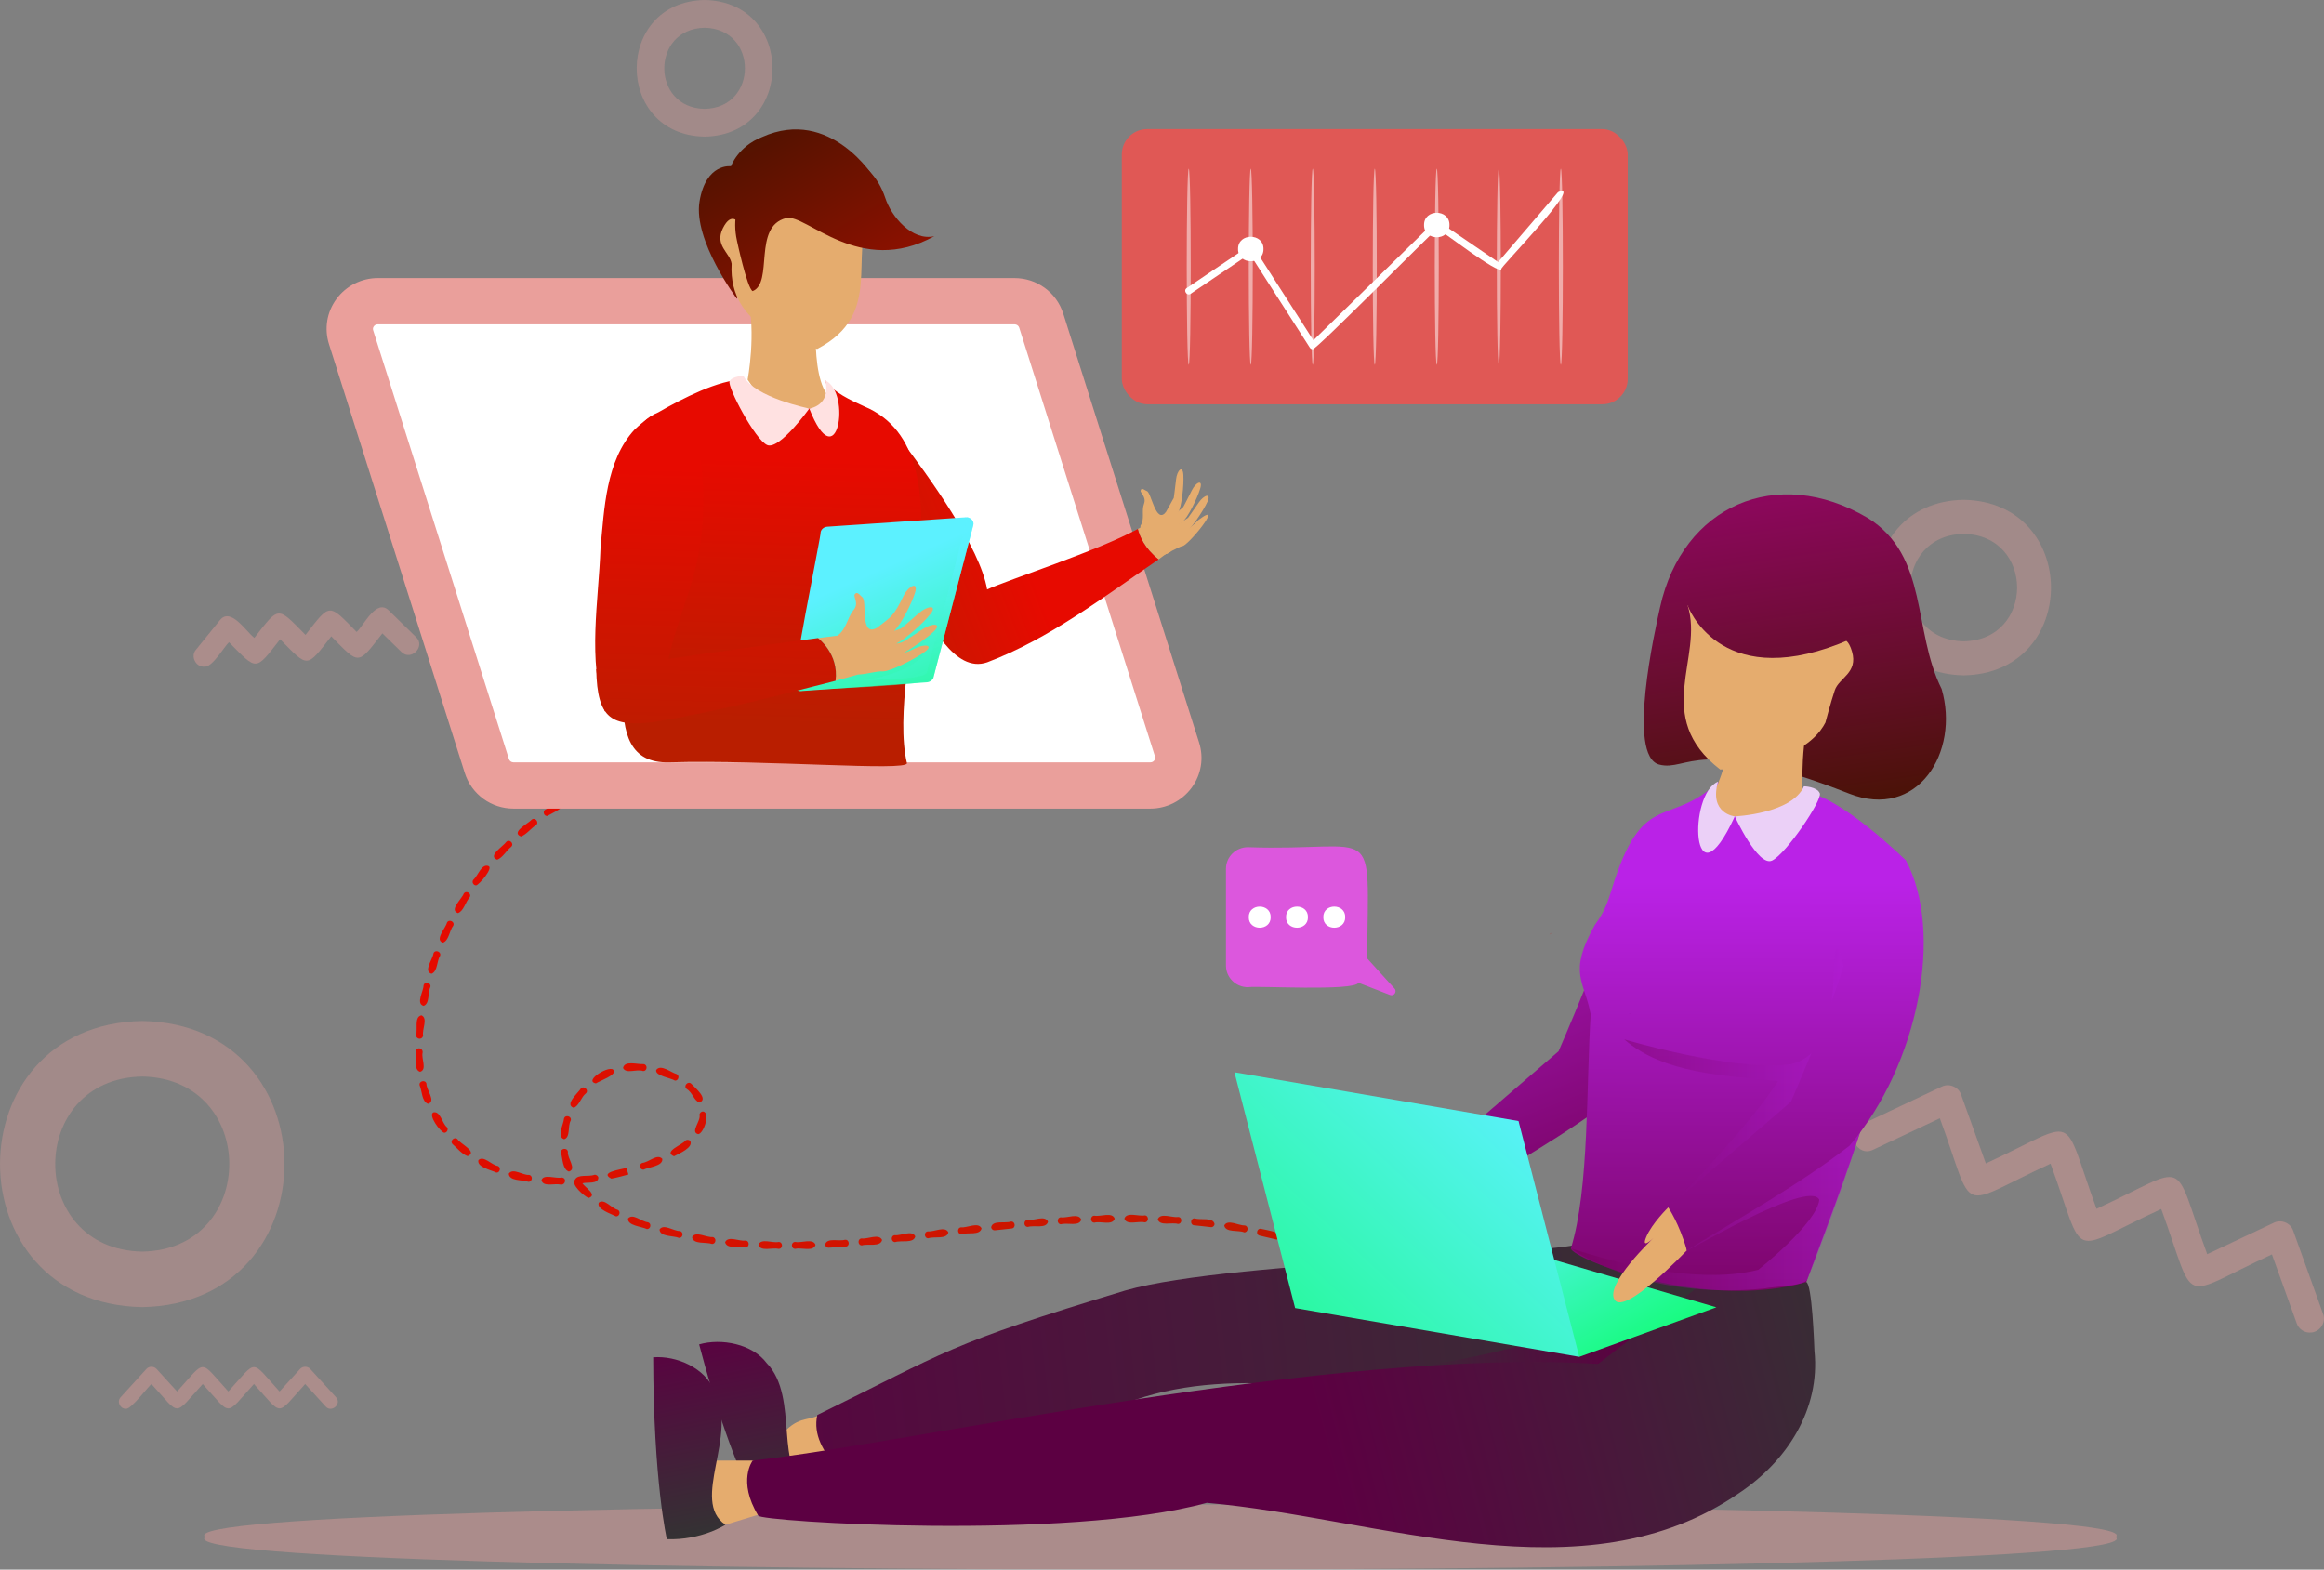 <?xml version="1.0" encoding="UTF-8"?>
<svg id="a" data-name="Layer 1" xmlns="http://www.w3.org/2000/svg" xmlns:xlink="http://www.w3.org/1999/xlink" viewBox="0 0 488.15 329.72">
  <rect x="0" y="0" width="488.15" height="329.72" fill="#808080" stroke="none"/>
  <defs>
    <style>
      .ad {
        fill: url(#v);
      }

      .ad, .ae, .af, .ag, .ah, .ai, .aj, .ak, .al, .am, .an, .ao, .ap, .aq, .ar, .as, .at, .au, .av, .aw, .ax, .ay, .az, .ba, .bb, .bc, .bd, .be, .bf, .bg, .bh, .bi, .bj, .bk, .bl {
        stroke-width: 0px;
      }

      .ae {
        fill: url(#w);
      }

      .af {
        fill: url(#c);
      }

      .ag {
        fill: url(#s);
      }

      .ag, .bm, .am, .au {
        opacity: .5;
      }

      .ag, .am, .au {
        isolation: isolate;
      }

      .ah {
        fill: #e05855;
      }

      .ai {
        fill: url(#e);
      }

      .aj {
        fill: url(#g);
      }

      .ak {
        fill: url(#i);
      }

      .al {
        fill: url(#l);
      }

      .bn {
        opacity: .8;
      }

      .am, .bg {
        fill: #ea9f9b;
      }

      .an {
        fill: url(#q);
      }

      .ao {
        fill: url(#t);
      }

      .bo {
        opacity: .4;
      }

      .ap {
        fill: url(#u);
      }

      .aq {
        fill: url(#n);
      }

      .ar {
        fill: url(#z);
      }

      .as {
        fill: url(#h);
      }

      .at {
        fill: #fff;
      }

      .au {
        fill: url(#y);
      }

      .av {
        fill: url(#j);
      }

      .aw {
        fill: url(#d);
      }

      .ax {
        fill: url(#f);
      }

      .ay {
        fill: #ffe1e1;
      }

      .az {
        fill: url(#m);
      }

      .ba {
        fill: url(#ab);
      }

      .bb {
        fill: url(#r);
      }

      .bc {
        fill: url(#aa);
      }

      .bd {
        fill: #e5ac6e;
      }

      .be {
        fill: url(#k);
      }

      .bf {
        fill: url(#p);
      }

      .bh {
        fill: url(#ac);
      }

      .bi {
        fill: url(#x);
      }

      .bj {
        fill: #ebd0f7;
      }

      .bk {
        fill: url(#o);
      }

      .bl {
        fill: #dc57dd;
      }
    </style>
    <linearGradient id="c" x1="302.39" y1="36.29" x2="106.03" y2="175.85" gradientTransform="translate(0 331.33) scale(1 -1)" gradientUnits="userSpaceOnUse">
      <stop offset="0" stop-color="#b91e00"/>
      <stop offset="1" stop-color="#e70a00"/>
    </linearGradient>
    <linearGradient id="d" x1="293.23" y1="4.69" x2="87.16" y2="151.16" gradientTransform="translate(0 331.33) scale(1 -1)" gradientUnits="userSpaceOnUse">
      <stop offset="0" stop-color="#b91e00"/>
      <stop offset="1" stop-color="#e70a00"/>
    </linearGradient>
    <linearGradient id="e" x1="319.45" y1="41.11" x2="112.05" y2="188.52" gradientTransform="translate(0 331.33) scale(1 -1)" gradientUnits="userSpaceOnUse">
      <stop offset="0" stop-color="#b91e00"/>
      <stop offset="1" stop-color="#e70a00"/>
    </linearGradient>
    <linearGradient id="f" x1="154.78" y1="53.54" x2="162.91" y2="11.01" gradientTransform="translate(0 331.33) scale(1 -1)" gradientUnits="userSpaceOnUse">
      <stop offset="0" stop-color="#5c0042"/>
      <stop offset="1" stop-color="#333"/>
    </linearGradient>
    <linearGradient id="g" x1="368.72" y1="56.21" x2="135.4" y2="29.37" gradientTransform="translate(0 331.33) scale(1 -1)" gradientUnits="userSpaceOnUse">
      <stop offset="0" stop-color="#333"/>
      <stop offset="1" stop-color="#5c0042"/>
    </linearGradient>
    <linearGradient id="h" x1="343.79" y1="42.07" x2="283.87" y2="35.18" gradientTransform="translate(0 331.33) scale(1 -1)" gradientUnits="userSpaceOnUse">
      <stop offset="0" stop-color="#5c0042"/>
      <stop offset="1" stop-color="#333"/>
    </linearGradient>
    <linearGradient id="i" x1="343.55" y1="75.01" x2="305.99" y2="171.33" gradientTransform="translate(0 331.33) scale(1 -1)" gradientUnits="userSpaceOnUse">
      <stop offset="0" stop-color="#730056"/>
      <stop offset="1" stop-color="#ba22e7"/>
    </linearGradient>
    <linearGradient id="j" x1="140.16" y1="50.7" x2="148.28" y2="8.24" gradientTransform="translate(0 331.33) scale(1 -1)" gradientUnits="userSpaceOnUse">
      <stop offset="0" stop-color="#5c0042"/>
      <stop offset="1" stop-color="#333"/>
    </linearGradient>
    <linearGradient id="k" x1="472.55" y1="328.29" x2="509.7" y2="217.41" gradientTransform="translate(-160.52 295.95) rotate(10.54) scale(1 -1)" gradientUnits="userSpaceOnUse">
      <stop offset="0" stop-color="#b90097"/>
      <stop offset="1" stop-color="#451300"/>
    </linearGradient>
    <linearGradient id="l" x1="398.74" y1="54.97" x2="278.77" y2="23.68" gradientTransform="translate(0 331.33) scale(1 -1)" gradientUnits="userSpaceOnUse">
      <stop offset="0" stop-color="#333"/>
      <stop offset="1" stop-color="#5c0042"/>
    </linearGradient>
    <linearGradient id="m" x1="365.06" y1="46.61" x2="365.43" y2="146.08" gradientTransform="translate(0 331.33) scale(1 -1)" gradientUnits="userSpaceOnUse">
      <stop offset="0" stop-color="#730056"/>
      <stop offset="1" stop-color="#ba22e7"/>
    </linearGradient>
    <linearGradient id="n" x1="-2699.89" y1="-228.34" x2="-2699.95" y2="-227.96" gradientTransform="translate(3049.75 321.11) rotate(7.12) scale(1 -1)" gradientUnits="userSpaceOnUse">
      <stop offset="0" stop-color="#730056"/>
      <stop offset="1" stop-color="#ba22e7"/>
    </linearGradient>
    <linearGradient id="o" x1="-2718.43" y1="-213.31" x2="-2718.61" y2="-213.82" gradientTransform="translate(3049.75 321.11) rotate(7.12) scale(1 -1)" gradientUnits="userSpaceOnUse">
      <stop offset="0" stop-color="#d1000a"/>
      <stop offset="1" stop-color="#d01200"/>
    </linearGradient>
    <linearGradient id="p" x1="473.31" y1="328.56" x2="510.46" y2="217.67" gradientTransform="translate(-160.52 295.95) rotate(10.54) scale(1 -1)" gradientUnits="userSpaceOnUse">
      <stop offset="0" stop-color="#b90097"/>
      <stop offset="1" stop-color="#451300"/>
    </linearGradient>
    <linearGradient id="q" x1="352.95" y1="36.25" x2="324.71" y2="86.05" gradientTransform="translate(0 331.33) scale(1 -1)" gradientUnits="userSpaceOnUse">
      <stop offset="0" stop-color="#00ff52"/>
      <stop offset="1" stop-color="#5cf1ff"/>
    </linearGradient>
    <linearGradient id="r" x1="234.97" y1="10.93" x2="320.34" y2="102.98" gradientTransform="translate(0 331.33) scale(1 -1)" gradientUnits="userSpaceOnUse">
      <stop offset="0" stop-color="#00ff52"/>
      <stop offset="1" stop-color="#5cf1ff"/>
    </linearGradient>
    <linearGradient id="s" x1="329.96" y1="96.22" x2="396.04" y2="96.22" gradientTransform="translate(0 331.33) scale(1 -1)" gradientUnits="userSpaceOnUse">
      <stop offset="0" stop-color="#730056"/>
      <stop offset="1" stop-color="#ba22e7"/>
    </linearGradient>
    <linearGradient id="t" x1="377.02" y1="46.66" x2="377.39" y2="146.06" gradientTransform="translate(0 331.33) scale(1 -1)" gradientUnits="userSpaceOnUse">
      <stop offset="0" stop-color="#730056"/>
      <stop offset="1" stop-color="#ba22e7"/>
    </linearGradient>
    <linearGradient id="u" x1="238.51" y1="207.1" x2="198.25" y2="222.54" gradientTransform="translate(410.57 331.33) rotate(-180)" gradientUnits="userSpaceOnUse">
      <stop offset="0" stop-color="#b91e00"/>
      <stop offset="1" stop-color="#e70a00"/>
    </linearGradient>
    <linearGradient id="v" x1="755.23" y1="179.48" x2="753.71" y2="234.84" gradientTransform="translate(916.42 331.33) rotate(-180)" gradientUnits="userSpaceOnUse">
      <stop offset="0" stop-color="#b91e00"/>
      <stop offset="1" stop-color="#e70a00"/>
    </linearGradient>
    <linearGradient id="w" x1="-501.65" y1="162.47" x2="-489.46" y2="258.3" gradientTransform="translate(681.62 331.33) scale(1 -1)" gradientUnits="userSpaceOnUse">
      <stop offset="0" stop-color="#b91e00"/>
      <stop offset="1" stop-color="#e70a00"/>
    </linearGradient>
    <linearGradient id="x" x1="-498.91" y1="210.79" x2="-474.66" y2="156.38" gradientTransform="translate(681.62 331.33) scale(1 -1)" gradientUnits="userSpaceOnUse">
      <stop offset="0" stop-color="#5cf1ff"/>
      <stop offset="1" stop-color="#00ff52"/>
    </linearGradient>
    <linearGradient id="y" x1="44.23" y1="210.95" x2="37.95" y2="163.75" gradientTransform="translate(228.9 331.33) rotate(-180)" gradientUnits="userSpaceOnUse">
      <stop offset="0" stop-color="#5cf1ff"/>
      <stop offset="1" stop-color="#00ff52"/>
    </linearGradient>
    <linearGradient id="z" x1="766.57" y1="169.53" x2="764.83" y2="233.26" gradientTransform="translate(916.42 331.33) rotate(-180)" gradientUnits="userSpaceOnUse">
      <stop offset="0" stop-color="#b91e00"/>
      <stop offset="1" stop-color="#e70a00"/>
    </linearGradient>
    <linearGradient id="aa" x1="781.17" y1="170.13" x2="779.45" y2="233.09" gradientTransform="translate(916.42 331.33) rotate(-180)" gradientUnits="userSpaceOnUse">
      <stop offset="0" stop-color="#b91e00"/>
      <stop offset="1" stop-color="#e70a00"/>
    </linearGradient>
    <linearGradient id="ab" x1="850.19" y1="294.71" x2="868.24" y2="336.43" gradientTransform="translate(1055.23 250.3) rotate(173.02)" gradientUnits="userSpaceOnUse">
      <stop offset="0" stop-color="#8b1100"/>
      <stop offset="1" stop-color="#451300"/>
    </linearGradient>
    <linearGradient id="ac" x1="846.2" y1="296.23" x2="864.28" y2="338.01" gradientTransform="translate(1055.23 250.3) rotate(173.02)" gradientUnits="userSpaceOnUse">
      <stop offset="0" stop-color="#8b1100"/>
      <stop offset="1" stop-color="#451300"/>
    </linearGradient>
  </defs>
  <g id="b" data-name="a">
    <g>
      <g class="bn">
        <path class="am" d="m444.41,322.87c10.78,9.13-412.1,9.13-401.32,0-10.78-9.13,412.1-9.13,401.32,0Z"/>
      </g>
      <g class="bo">
        <g class="bn">
          <path class="bg" d="m29.88,274.57c-39.84-.71-39.83-59.39,0-60.1,39.84.71,39.83,59.39,0,60.1Zm0-48.43c-24.37.44-24.37,36.34,0,36.77,24.37-.44,24.37-36.34,0-36.77h0Z"/>
        </g>
        <g class="bn">
          <path class="bg" d="m412.47,141.87c-24.45-.44-24.44-36.45,0-36.88,24.45.44,24.44,36.45,0,36.88Zm0-29.72c-14.96.27-14.96,22.3,0,22.56,14.96-.27,14.95-22.3,0-22.56Z"/>
        </g>
        <g class="bn">
          <path class="bg" d="m148,28.7c-19.02-.34-19.02-28.36,0-28.7,19.02.34,19.02,28.36,0,28.7Zm0-22.87c-11.29.2-11.29,16.84,0,17.04,11.29-.2,11.29-16.84,0-17.04Z"/>
        </g>
      </g>
      <g class="bo">
        <path class="bg" d="m485.19,279.93c-1.21,0-2.34-.74-2.77-1.94l-5.21-14.49c-20.05,9.24-15.63,11.27-23.25-9.53-20.05,9.24-15.63,11.27-23.25-9.53-20.05,9.24-15.63,11.27-23.25-9.53l-14.01,6.61c-3.4,1.67-6.01-3.68-2.53-5.27l16.95-8c1.51-.75,3.5.05,4.04,1.65l5.21,14.49c20.05-9.24,15.63-11.27,23.25,9.53,20.05-9.24,15.63-11.27,23.25,9.53l14.01-6.61c1.51-.75,3.5.05,4.04,1.65l6.3,17.53c.71,1.85-.79,3.93-2.77,3.9h-.01Z"/>
        <path class="bg" d="m42.87,140.05c-1.77.06-2.9-2.19-1.72-3.56l5.03-6.21c2.3-2.89,5.62,2.55,7.25,3.7,5.25-6.74,4.78-6.67,10.74-.62,5.25-6.74,4.78-6.67,10.74-.62,1.5-1.33,4.14-7.11,6.77-4.5l5.72,5.59c2.07,1.98-1.1,5.13-3.1,3.11l-3.98-3.89c-5.25,6.74-4.78,6.67-10.74.62-5.25,6.74-4.78,6.67-10.74.62-5.25,6.74-4.78,6.67-10.74.62-1.03.92-3.53,5.4-5.22,5.13h0Z"/>
        <path class="bg" d="m26.44,295.93c-1.22.04-1.96-1.54-1.09-2.44l5.38-5.91c.55-.64,1.63-.64,2.18,0l4.29,4.71c6.22-6.84,4.56-6.8,10.76,0,6.22-6.84,4.56-6.8,10.76,0l4.29-4.71c.55-.64,1.63-.64,2.18,0l5.38,5.91c1.3,1.39-.93,3.38-2.18,1.95l-4.29-4.71c-6.22,6.84-4.56,6.8-10.76,0-6.22,6.84-4.56,6.8-10.76,0-6.22,6.84-4.56,6.8-10.76,0-.71.53-4.35,5.45-5.38,5.19h0Z"/>
      </g>
    </g>
    <g>
      <rect class="ah" x="235.63" y="27.12" width="106.27" height="57.8" rx="5.33" ry="5.33"/>
      <g class="bm">
        <path class="at" d="m249.69,76.63c-.56-.22-.56-40.99,0-41.21.56.22.56,40.99,0,41.21Z"/>
        <path class="at" d="m262.72,76.63c-.56-.22-.56-40.99,0-41.21.56.22.56,40.99,0,41.21Z"/>
        <path class="at" d="m275.74,76.63c-.56-.22-.56-40.99,0-41.21.56.22.56,40.99,0,41.21Z"/>
        <path class="at" d="m288.77,76.63c-.56-.22-.56-40.99,0-41.21.56.22.56,40.99,0,41.21Z"/>
        <path class="at" d="m301.79,76.63c-.56-.22-.56-40.99,0-41.21.56.22.56,40.99,0,41.21Z"/>
        <path class="at" d="m314.82,76.63c-.56-.22-.56-40.99,0-41.21.56.22.56,40.99,0,41.21Z"/>
        <path class="at" d="m327.85,76.63c-.56-.22-.56-40.99,0-41.21.56.22.56,40.99,0,41.21Z"/>
      </g>
      <g>
        <path class="at" d="m275.74,73.36c-.25,0-.49-.13-.62-.34l-12.62-19.69-12.4,8.38c-.77.54-1.63-.68-.83-1.2l13.03-8.8c.33-.23.83-.13,1.03.21l12.54,19.56,25.4-24.87c.25-.25.64-.28.93-.08l12.48,8.52,12.59-14.69c5.85-2.54-12.68,16.31-11.9,16.14-.24,1.55-13.07-8.51-13.5-8.43-.51.21-25.45,25.47-26.13,25.3h0Z"/>
        <path class="at" d="m265.39,52.31c.05,3.43-5.39,3.43-5.34,0-.05-3.43,5.39-3.43,5.34,0Z"/>
        <path class="at" d="m304.46,47.27c.05,3.43-5.39,3.43-5.34,0-.05-3.43,5.39-3.43,5.34,0Z"/>
      </g>
    </g>
    <g>
      <path class="bl" d="m292.91,207.64l-5.73-6.31c.17-29.81,2.8-22.41-25.07-23.37-2.54,0-4.6,2.04-4.6,4.56v20.29c0,2.52,2.06,4.56,4.6,4.56,1.95-.33,22.17.9,23.25-.93l6.6,2.56c.84.33,1.55-.69.95-1.36Z"/>
      <g>
        <path class="at" d="m274.73,192.66c.04,2.96-4.64,2.96-4.6,0-.04-2.96,4.64-2.96,4.6,0Z"/>
        <path class="at" d="m282.56,192.66c.04,2.96-4.64,2.96-4.6,0-.04-2.96,4.64-2.96,4.6,0Z"/>
        <path class="at" d="m262.3,192.66c-.04,2.96,4.64,2.96,4.6,0,.04-2.96-4.64-2.96-4.6,0Z"/>
      </g>
    </g>
    <g>
      <path class="af" d="m120.92,167.78c-1.91-.6.33-1.88,1.24-2.19.36-.18.81-.03.99.33.39,1.12-1.47,1.5-2.22,1.86h0Z"/>
      <path class="aw" d="m281.43,264.9c-1.02-.59-4.13-.89-3.93-2.31,1-1.23,2.98.7,4.22.91.73.29.47,1.43-.29,1.4Zm-6.54-2.51c-1.05-.56-4.13-.56-4.04-2,.9-1.3,3.03.47,4.28.58.78.24.56,1.45-.24,1.42Zm-107.84-.06c-.95.01-.96-1.46,0-1.46,1.21.3,3.73-.84,4.25.62-.43,1.52-3.04.52-4.24.84h0Zm-3.51,0c-1.27-.31-3.81.66-4.24-.85.55-1.46,2.96-.31,4.25-.6.95,0,.94,1.47,0,1.46h0Zm10.51-.23c-.39,0-.71-.3-.73-.69.41-1.51,2.9-.59,4.18-.99.95-.08,1.06,1.4.11,1.45-1.21.09-2.4.16-3.55.22h0Zm-17.52-.06c-1.25-.38-3.88.43-4.22-1.11.64-1.42,2.99-.12,4.28-.34.92.05.86,1.47-.05,1.46h0Zm24.52-.44c-.91.02-.98-1.39-.06-1.46,1.2.21,3.67-1.1,4.29.33-.35,1.54-3.07.73-4.22,1.13h0Zm-31.49-.3c-1.23-.46-3.95.16-4.19-1.42.74-1.37,3,.1,4.29-.03.89.11.78,1.47-.1,1.45h0Zm38.47-.39c-.9.02-.98-1.37-.08-1.45,1.27.17,3.64-1.17,4.3.25-.33,1.55-2.99.77-4.22,1.2Zm80.14-.52c-1.18-.24-2.37-.59-3.57-.84-.93-.19-.6-1.64.32-1.42.99.27,5.9.89,3.25,2.26Zm-73.18-.28c-.89.02-.99-1.36-.09-1.45,1.27.15,3.64-1.21,4.3.21-.32,1.55-2.99.79-4.21,1.24h0Zm-52.34-.07c-1.23-.53-4.01-.18-4.12-1.77.86-1.3,2.94.35,4.28.32.84.17.68,1.47-.16,1.44h0Zm59.31-.78c-.89.02-.99-1.36-.09-1.45,1.27.15,3.64-1.2,4.3.22-.33,1.55-2.99.78-4.21,1.23Zm59.37-.4c-1.19-.52-3.91.11-4.18-1.43.72-1.41,3.06.05,4.32-.01.86.14.73,1.47-.14,1.45h0Zm-52.41-.42c-.37,0-.69-.27-.73-.65.32-1.54,2.94-.75,4.14-1.18.95-.11,1.11,1.36.15,1.45-1.19.12-2.37.26-3.56.38h0Zm-73.03-.26c-1.15-.56-4.14-.7-3.97-2.22,1.01-1.18,2.84.69,4.2.8.78.24.57,1.45-.23,1.42Zm118.51-.4c-1.17-.13-2.36-.28-3.56-.39-.95-.08-.8-1.56.14-1.45,1.22.42,3.85-.34,4.14,1.21-.05.37-.36.64-.73.64h0Zm-38.5-.06c-.91.02-.98-1.39-.07-1.45,1.34.18,3.68-1.08,4.3.37-.38,1.53-2.93.66-4.23,1.09h0Zm6.99-.55c-.92.02-.97-1.41-.05-1.46,1.29.22,3.72-.98,4.28.49-.42,1.51-2.97.58-4.24.97h.01Zm24.53-.07c-1.21-.4-3.81.54-4.24-.97.55-1.47,3.06-.27,4.29-.49.92.05.87,1.47-.05,1.46h0Zm-17.53-.27c-.94.02-.96-1.44-.02-1.46,1.28.26,3.75-.86,4.27.63-.47,1.5-2.97.47-4.24.83h0Zm10.52-.06c-1.22-.34-3.76.71-4.24-.78.49-1.5,3.04-.41,4.26-.68.94,0,.92,1.47-.02,1.46h0Zm-111-1.25c-1.05-.55-4.18-1.52-3.64-2.89,1.21-.95,2.62,1.18,3.98,1.51.68.32.4,1.41-.34,1.38Zm-5.8-3.87c-.95-.42-3.74-2.82-2.86-3.82.63-1.28,2.84-.56,4.1-1.05.4-.06.78.21.84.61-.09,1.42-2.37.86-3.35,1.18.47.82,3.31,2.47,1.27,3.08h0Zm-5.96-2.84c-1.17-.26-3.61.59-3.91-.91.41-1.38,3.06-.25,4.23-.55,1.19.08.78,1.74-.32,1.46Zm-6.66-.56c-1.21-.46-4.04-.1-4.12-1.71.86-1.28,2.93.36,4.25.26.87.13.74,1.47-.13,1.45h0Zm17.41-.67c-2.64-1.38,2.2-1.91,3.18-2.27.12.34.32,1.05.42,1.4-1.22.32-2.41.67-3.6.87h0Zm-24.13-1.26c-1.08-.55-4.15-1.13-3.78-2.63,1.14-1.03,2.74,1.04,4.06,1.23.74.28.49,1.43-.28,1.4h0Zm15.22-.22c-1.36-.49-1.29-2.72-1.66-3.96-.15-.94,1.34-1.14,1.46-.2-.22,1.28,1.95,3.65.2,4.16Zm15.67-.4c-.8.03-1.02-1.18-.24-1.42,1.4-.14,3.15-2.01,4.19-.85.2,1.52-2.77,1.7-3.95,2.27Zm6.41-2.81c-2.38-.98,1.87-2.46,2.38-3.28.31-.26.77-.23,1.04.07.67,1.38-2.27,2.6-3.42,3.21h0Zm-43.35-.03c-1.23-.44-2.17-1.67-3.15-2.51-.68-.67.39-1.71,1.04-1.03.57.98,4.35,2.66,2.11,3.54Zm20.28-3.55c-1.62-.52-.15-3.03-.03-4.34.25-.91,1.69-.5,1.41.41-.7,1.23,0,3.48-1.38,3.93Zm28.18-1.06c-1.82-.42.63-2.82.24-4.07.02-.4.36-.71.77-.7,1.57.23.15,4.59-1.01,4.76h0Zm-53.39-.31c-.81-.19-3.42-3.68-2.26-4.28,1.5-.31,1.82,2.31,2.85,3.12.37.46,0,1.19-.59,1.17h0Zm27.21-5.24c-1.98-.67.88-3.06,1.5-4.03.62-.71,1.74.28,1.09.98-1.07.82-1.39,2.6-2.59,3.06h0Zm-30.59-.83c-1.33-.48-1.24-2.67-1.76-3.87-.24-.92,1.22-1.27,1.43-.35-.06,1.27,2.09,3.69.34,4.22h0Zm56.99-.27c-1.17-.45-1.4-2.08-2.68-2.86-.73-.61.26-1.73.96-1.1.9.93,3.71,3.24,1.72,3.96h0Zm-21.73-4.02c-2.8-.55,3.31-4.18,3.74-2.68.54.95-2.96,2.16-3.74,2.68Zm16.62-.58c-.89-.59-4.21-.99-3.96-2.23.93-1.33,3.14.55,4.29.85.69.32.4,1.41-.34,1.38h.01Zm-53.55-1.86c-1.42-.43-.68-2.8-.94-4.01-.06-.46.24-.92.73-.92s.8.45.74.91c-.32,1.21,1,3.59-.53,4.02h0Zm46.86-.15c-1.44-.52-3.56.7-4.23-.65.32-1.62,2.9-.73,4.31-.81.9.09.81,1.47-.08,1.45h0Zm-46.97-6.8c-.42,0-.76-.35-.73-.77.36-1.2-.43-3.85,1.13-4.14,1.42.63.09,2.97.34,4.23-.02.39-.35.69-.73.69h0Zm.83-6.9c-1.65-.5.01-3.07.01-4.3.21-.92,1.67-.57,1.43.35-.59,1.17-.08,3.5-1.44,3.96h0Zm1.66-6.75c-1.75-.53.3-3.07.43-4.27.31-.89,1.72-.38,1.38.51-.7,1.11-.5,3.31-1.81,3.77h0Zm2.43-6.52c-1.84-.58.57-3.04.83-4.2.41-.85,1.76-.19,1.31.65-.8,1.04-.88,3.08-2.15,3.55h.01Zm3.15-6.21c-1.94-.63.82-2.99,1.21-4.09.5-.8,1.77,0,1.23.79-.89.97-1.21,2.83-2.44,3.3Zm3.81-5.83c-.58.02-.96-.7-.59-1.16.96-.83,1.72-3.47,3.2-2.89,1.05.41-2.01,3.98-2.61,4.05Zm4.43-5.39c-2.14-.78,1.29-2.82,1.91-3.75.66-.67,1.72.38,1.03,1.04-1.03.79-1.75,2.25-2.95,2.72h0Zm4.99-4.88c-2.23-.87,1.51-2.7,2.24-3.53.74-.59,1.67.57.91,1.15-1.09.69-1.96,1.93-3.15,2.38Zm5.51-4.3c-.69.03-1.02-.94-.42-1.33,1.18-.47,2.77-2.72,3.98-1.69.58,1.14-2.7,2.49-3.56,3.02Z"/>
      <path class="ai" d="m286.24,267.16c-.76-.35-2.62-.7-2.24-1.83.64-1.29,4.59,1.3,2.24,1.83Z"/>
    </g>
    <g>
      <g>
        <g>
          <path class="bd" d="m173.22,296.57c-2.96,2.19-4.75.62-8.1,3.83-1.47,1.41-.79,12.31,5.06,11.44,1.79-1.13,3.84-2.75,5.62-4.18-.37-3.1-.74-6.19-1.11-9.28-.49-.63-1.02-1.06-1.48-1.81h.01Z"/>
          <path class="ax" d="m146.85,282.39c3.24,12.3,7.19,24.65,12.95,35.94,4.18-1.21,7.67-2.87,10.34-6.35-7.86-2.49-2.06-18.5-9.1-25.65-2.98-4-9.48-5.28-14.18-3.93h0Z"/>
        </g>
        <path class="aj" d="m377.01,287.81c-37.8,28.93-95.89-8.26-138.5,6.21-13.53,4.57-27.82,6.34-41.77,9.26-2.23.44-20.29,5.72-21.12,4.75-2.62-3.06-4.86-6.63-3.95-10.79,27.2-13.34,27.1-14.79,64.73-26.17,22.98-6.57,96.38-7.18,98.48-10.75,2.89.29,5.78.58,9.07.82,2.32-1.43,5.41-3.34,8.68-5.39l24.38,32.07h0Z"/>
      </g>
      <path class="as" d="m335.67,286.51s9,2.54,8.77-2.02c-.09-1.86-.11-3.83-.1-5.51.02-2.02-2-3.44-3.91-2.76-8.46,3.01-28.91,9.69-48.21,11.44l39.33,16.52,4.12-17.67h0Z"/>
      <g>
        <path class="ak" d="m341.71,186.81l-1.95-.74c-.4,6.71-8.87,26.6-12.39,34.76-9.02,7.75-21.72,18.75-25.75,22.19,0,0,2.35,3.48,3.9,9.02,11.51-7.1,23.45-13.7,34.16-21.97,9.24-6.82,16.39-38.05,15.49-38.14l-13.46-5.13h0Z"/>
        <path class="bd" d="m301.62,243.02s-3.43,3.35-4.62,6.2c-1.19,2.85,1.52.22,1.52.22,0,0-10.4,9.85-8.14,13.04,2.26,3.18,15.13-10.43,15.13-10.43l-.15-8.01-3.75-1.01h.01Z"/>
      </g>
      <g>
        <path class="bd" d="m159.86,306.82s-6.78-.04-9.21-.01c-1.07.01-5.68,11.47,1.73,13.47l7.19-2.19,1.43-9.09-1.13-2.18h0Z"/>
        <path class="av" d="m137.2,285.11c.06,26.21,2.87,38.21,2.87,38.21,7.32.26,12.31-3.04,12.31-3.04-7.49-5,2.86-18.84-2.31-28.09-1.95-4.88-8-7.46-12.87-7.08Z"/>
      </g>
      <path class="be" d="m392.26,108.77c-19.04-11.23-38.87-2.55-43.57,18.8-1.02,4.6-7.06,31.26-.16,33.04,5.96,1.54,8.01-6.45,39.86,6.09,14.37,5.66,23.31-8.71,19.45-21.97-6.16-12.3-2.64-27.95-15.58-35.97h0Z"/>
      <path class="al" d="m159.27,318.37c.09,1.25,65.11,5.35,94.21-2.69,36.18,3.14,79.19,20.49,111.82-2.05,9.98-6.65,17.08-17.53,15.82-29.85-.06-1.5-.5-14.07-1.73-14.48l-14.9-5c-2.53,1.95-25.67,19.78-28.82,22.21-55.53-3.5-144.82,16.71-177.57,20.29,0,0-3.28,4.27,1.17,11.57Z"/>
      <path class="bd" d="m364.13,145.47s-.36,21.77-7.47,23.62c0,0,9.12,12.55,21.99-2.6,0,0-.73-11.56,2.54-20.15l-17.06-.87Z"/>
      <path class="az" d="m400.31,180.73s-13.77-13.63-21.49-14.43c0,0-5,6.01-15.03,5.15-5.87-.73-3.09-6.71-2.78-7.25-10.27,9.59-15.62,1.86-21.86,20.65h0c-1.15,3.52-1.68,6.15-4.14,9.41-5.76,10.23-2.18,11.76-.9,18.81l.02-.03c-.98,14.67-.27,36.72-4.18,49.22.45,2.2,27.9,13.19,49.44,7.06,0-.03.03-.1.06-.13,9.86-26.49,23.39-60.91,20.85-88.46h0Z"/>
      <path class="aq" d="m341.91,212.71c.09.04.41.16.93.36-.39-.12-.7-.24-.93-.36Z"/>
      <path class="bk" d="m325.94,195.95l-.5.4c.14-.17.31-.3.5-.4Z"/>
      <path class="bj" d="m378.92,165.17s2.73.06,3.32,1.46-7.12,12.79-10.04,14.15-7.81-9.29-7.81-9.29c0,0,11.98-.51,14.52-6.32h.01Z"/>
      <path class="bj" d="m360.87,164.2c-6.38,2.47-5.61,27.06,3.52,7.29,0,0-5.47-.55-3.52-7.29Z"/>
      <path class="bd" d="m354.49,127.21c3.46,10.89-7.6,23.27,6.83,34.43,0,0,17.31-.6,22.1-9.85,0,0,1.1-4.17,1.97-6.79s4.94-3.61,3.62-8.14c-1.32-4.52-3.61-1.87-3.61-1.87,0,0-.13-3.42-.47-6.3-.34-2.88-30.44-1.48-30.44-1.48Z"/>
      <path class="bf" d="m354.49,127.21s6.41,17.88,31.77,8.05c25.36-9.82-15.41-13.98-15.41-13.98l-16.36,5.92h0Z"/>
      <g>
        <polygon class="an" points="331.72 285.02 360.52 274.61 314.56 261.19 331.72 285.02"/>
        <polygon class="bb" points="331.72 285.02 272.04 274.77 259.29 225.24 318.96 235.49 331.72 285.02"/>
      </g>
      <path class="ag" d="m389.8,213.75c-2.32-4.79-2.77-16.98-4.18-14.15-1.21,2.43,1.6,21.98-9.83,24-12.39,1.42-34.8-5.33-34.62-5.27,8.26,7.24,21.34,7.65,32.32,8.77-5.12,7.93-18.11,22.05-23.07,26.52l3.9,9.02c-1.39,1.2,25.78-15.2,27.82-10.61-.59,4.98-12.46,14.4-12.82,14.7-7.92,2.01-20.22,1.64-39.36-4.49.36.26,15.15,10.95,40.6,8.42,1.71-.41,8.44-.48,9.08-1.93,6.35-15.98,12.09-32.71,16.33-49.51h0c.07-1.45.07-2.26.07-2.26,0,0-3.92,1.57-6.24-3.22h0Z"/>
      <path class="bd" d="m350.41,253.63s-3.43,3.35-4.62,6.2,1.52.22,1.52.22c0,0-10.4,9.85-8.14,13.04,2.26,3.18,15.13-10.43,15.13-10.43l-.15-8.01-3.75-1.01h.01Z"/>
      <path class="ao" d="m400.31,180.73c-4.14-3.81-12.66,9.82-11.75,15.95-.4,6.71-8.87,26.6-12.39,34.76-9.02,7.75-21.72,18.75-25.75,22.19,0,0,2.35,3.48,3.9,9.02,11.51-7.1,23.45-13.7,34.16-21.97,14.55-17.02,19.88-44.95,11.84-59.96h0Z"/>
    </g>
    <g>
      <g>
        <path class="at" d="m241.61,165H107.88c-2.57,0-4.84-1.65-5.61-4.09l-28.52-90.07c-1.19-3.76,1.64-7.58,5.61-7.58h133.74c2.57,0,4.84,1.65,5.61,4.09l28.52,90.07c1.19,3.76-1.64,7.58-5.61,7.58h-.01Z"/>
        <path class="bg" d="m241.61,169.86H107.88c-4.71,0-8.83-3.01-10.25-7.48l-28.52-90.07c-1.04-3.27-.47-6.74,1.56-9.51,2.02-2.75,5.26-4.39,8.68-4.39h133.74c4.71,0,8.83,3.01,10.25,7.48l28.52,90.07c1.04,3.27.47,6.74-1.56,9.51-2.02,2.75-5.26,4.39-8.68,4.39h0ZM79.36,68.13c-.44,0-.7.23-.84.42-.19.26-.23.54-.14.83l28.52,90.07c.13.41.53.69.98.69h133.74c.44,0,.7-.23.84-.42.19-.26.23-.54.14-.83l-28.52-90.07c-.13-.41-.53-.69-.98-.69H79.36Z"/>
      </g>
      <g>
        <g>
          <path class="bd" d="m245.02,116.28c-.08.06-.16.13-.25.18-.47.35-.94.69-1.42,1.05-2.92-2.32-3.98-4.84-4.36-6.4.25-.12.48-.23.71-.35-.19-.16,2.32,3.22,5.31,5.52h0Z"/>
          <path class="ap" d="m243.36,117.51c-11.45,7.81-22.91,16.66-35.98,21.61-6.95,2.45-12-8.56-15-13.1-9.01-11.88-10.69-17.23-9.17-32.57.17-2.83,3.79-3.93,5.53-1.68,6.47,8.4,17.15,23.32,18.6,32.05,4.55-2.08,23.27-8.11,31.66-12.71.38,1.56,1.43,4.08,4.36,6.4h0Z"/>
          <g>
            <path class="bd" d="m244.71,116.49s2.46-1.38,3.6-1.79c.94.34,9.21-9.82,3.44-5.49-2.49,2.59-4.78,3.34-7.25,5l.21,2.28h0Z"/>
            <path class="bd" d="m245.33,114.28s2.43-1.81,3.59-2.41c1.16-.6,3.8-4.49,4.69-6.46s-.75-1.42-1.8.13c-1.05,1.55-2.26,3.23-2.26,3.23l-4.77,3.1.54,2.41h.01Z"/>
            <path class="bd" d="m245.1,112.52s2.16-2.12,3.23-2.86c1.07-.75,3.16-4.96,3.77-7.03s-.94-1.3-1.76.37-1.8,3.5-1.8,3.5l-4.3,3.71.87,2.31h0Z"/>
            <path class="bd" d="m245.42,111.41s1.29-2.72,2.04-3.79,1.24-5.74,1.1-7.89-1.33-.9-1.53.95-.48,3.9-.48,3.9l-2.75,4.95s1.62,1.88,1.62,1.88Z"/>
            <path class="bd" d="m244.89,107.58c-2.15,2.68-3.09-4.43-4.06-4.45-.93-.58-1.12-.54-1.24-.07-.12.47,1.27,1.31.7,2.8-.57,1.49.22,3.18-.73,4.54-.56,4.68,7.94,10.79,7.64.17,0,0-2.31-2.99-2.31-2.99Z"/>
          </g>
        </g>
        <path class="bd" d="m171.65,63.39s-2.03,18.58,3.83,20.9c0,0-9.11,9.72-18.44-4.53,0,0,1.86-9.77,0-17.42l14.62,1.06h0Z"/>
        <path class="ad" d="m132.27,118.22c1.84,16.68-8.3,42.38,8.3,41.92,20.46-.57,49.94,1.92,49.93.18-4.68-19.86,14.61-65.13-8.99-74.96-2.81-1.3-6.5-2.91-8.22-5.57.24.51,2.48,6.03-3.31,6.03-9.84-.33-13.96-6.03-13.96-6.03-4.87-.09-12.74,3.94-17.77,6.84-9.83,4.05-6.37,20.11-5.99,31.59h.01Z"/>
        <path class="ae" d="m186.19,123.61c-.09.02-.42.1-.95.21.39-.06.71-.13.95-.21Z"/>
        <path class="ay" d="m156.17,78.96s-2.4.05-2.92,1.14,5.36,12.33,7.92,13.39,8.82-7.67,8.82-7.67c0,0-11.59-2.34-13.83-6.86h.01Z"/>
        <path class="ay" d="m173.38,79.93c5.51,2.57,2.55,20.95-3.39,5.89,0,0,4.56-.53,3.39-5.89Z"/>
        <g>
          <g>
            <path class="bi" d="m166.98,144.7c.31.31.77.49,1.29.46l26.41-1.83c.67-.05,1.24-.47,1.39-1.05l8.36-31.95c.26-.95-.7-1.76-1.63-1.67-.23.06-1.14.05-1.39.1l-27.62,1.88c-.72.05-1.3.52-1.41,1.14.13.69-6.69,33.27-5.39,32.92h0Z"/>
            <path class="au" d="m166.94,143.99s4.01-.24,3.78-.27c-.84-.05-.94-1.07-.59-1.31.19-.2,9.54-10.29,9.45-10.2.03-.13,1.76-6.4,1.76-6.4,0,0,2.31,4.47,1.45,7.22-.87,2.75,9.42-8.52,9.42-8.52,0,0-.4,6.78-4.25,9.66l7.44-5.14s-1.66,4.16-5.86,6.42c2.65-1.12,6.57-2.77,6.57-2.77,0,0-2.33,3.4-5.45,4.77l3.56-.51c-1.29,3.15-8.41,5.5-13.78,6.11,1.1-.46,14.34,0,14.3-1.95.05-.62,8.52-31.8,8.39-32.44.81.08,1.54.83,1.31,1.66l-8.36,31.95c.79,1.99-27.17,2.39-27.8,2.88-.8.05-1.53-.42-1.66-1.18.11.02.22.02.33,0h0Z"/>
          </g>
          <g>
            <g>
              <path class="bd" d="m180.33,141.67c-.07,0-.11.02-.11.02h.03c-1.58.45-3.17.89-4.75,1.32.71-5.64-3.52-8.85-3.69-8.97,1.66-.22,3.06-.4,4.12-.52,1.86-1.41,1.97-3.53,3.28-5.29,1.35-1.44-.04-2.89.32-3.37.36-.47.61-.44,1.53.54,1.24.63-.63,8.63,3.19,6.45,3.02-2.36,3.44-2.38,5.63-6.86,1.04-1.98,3.07-2.92,2.32-.48-.68,2.22-2.92,6.59-4.37,8.02l1.44-.52s2-1.67,3.75-3.22,4.02-1.82,2.37.25c-1.49,1.86-5.22,5.22-7.16,6.18,1.89-.3,2.37-1.03,5.56-3.05,1.97-1.33,4.27-1.33,2.31.52-1.39,1.31-4.28,3.37-6.46,4.54.75-.24,1.65-.57,2.51-1.01,2-1.01,4.11-.77,2.06.73-2.06,1.5-7.11,4.06-8.72,4.09-1.46-.11-3.62.65-5.24.65.03,0,.05-.02.07-.02h.01Z"/>
              <path class="bd" d="m180.33,141.67s-.05.02-.07.02h-.04s.04,0,.11-.02Z"/>
              <path class="bd" d="m180.33,141.67s-.05.02-.07.02h-.04s.04,0,.11-.02Z"/>
            </g>
            <path class="ar" d="m125.24,140.58c.2,10.56,3.3,12.09,12.05,11.11,13.1-2.2,25.52-5.42,38.22-8.68.71-5.64-3.52-8.85-3.69-8.98-14.14,1.83-33.19,4.69-46.58,6.54h0Z"/>
          </g>
          <path class="bc" d="m146.71,116.36c-1.72,9.89-7.22,19.35-7.1,29.53-1.52.43-10.83,3.04-12.56,3.53-3.68-10.85-1.31-23.08-.91-34.33.79-8.03,1.07-18.28,7.16-24.86,15.98-15.17,15.45,17.58,13.41,26.12h0Z"/>
        </g>
        <g>
          <path class="ba" d="m183.69,37.45s-9.21-15.11-23.61-8.67c-5.08,1.99-6.54,6.14-6.54,6.14,0,0-5.27-.73-6.61,7.42s7.85,20.41,7.85,20.41l7.03-19.9,21.87-5.4h0Z"/>
          <path class="bd" d="m182.84,44.94c-4.64,8.78,2.87,21.04-11.19,28.36-3.85-1.16-18.77-4.14-17.97-17.88-.33-2.37-3.66-3.84-1.83-7.5s3.37-1.05,3.37-1.05c0,0,.64-2.9,1.38-5.31s26.23,3.39,26.23,3.39h.01Z"/>
          <path class="bh" d="m154.8,50.57s2.11,9.95,3.29,10.58c4.43-1.76-.04-13.59,7.04-15.34,4.16-1.02,15.41,12.49,31.13,3.8-4.67,1.12-9.08-4.18-10.32-8.05-5.99-17.92-35.13-8.9-31.14,9h0Z"/>
        </g>
      </g>
    </g>
  </g>
</svg>